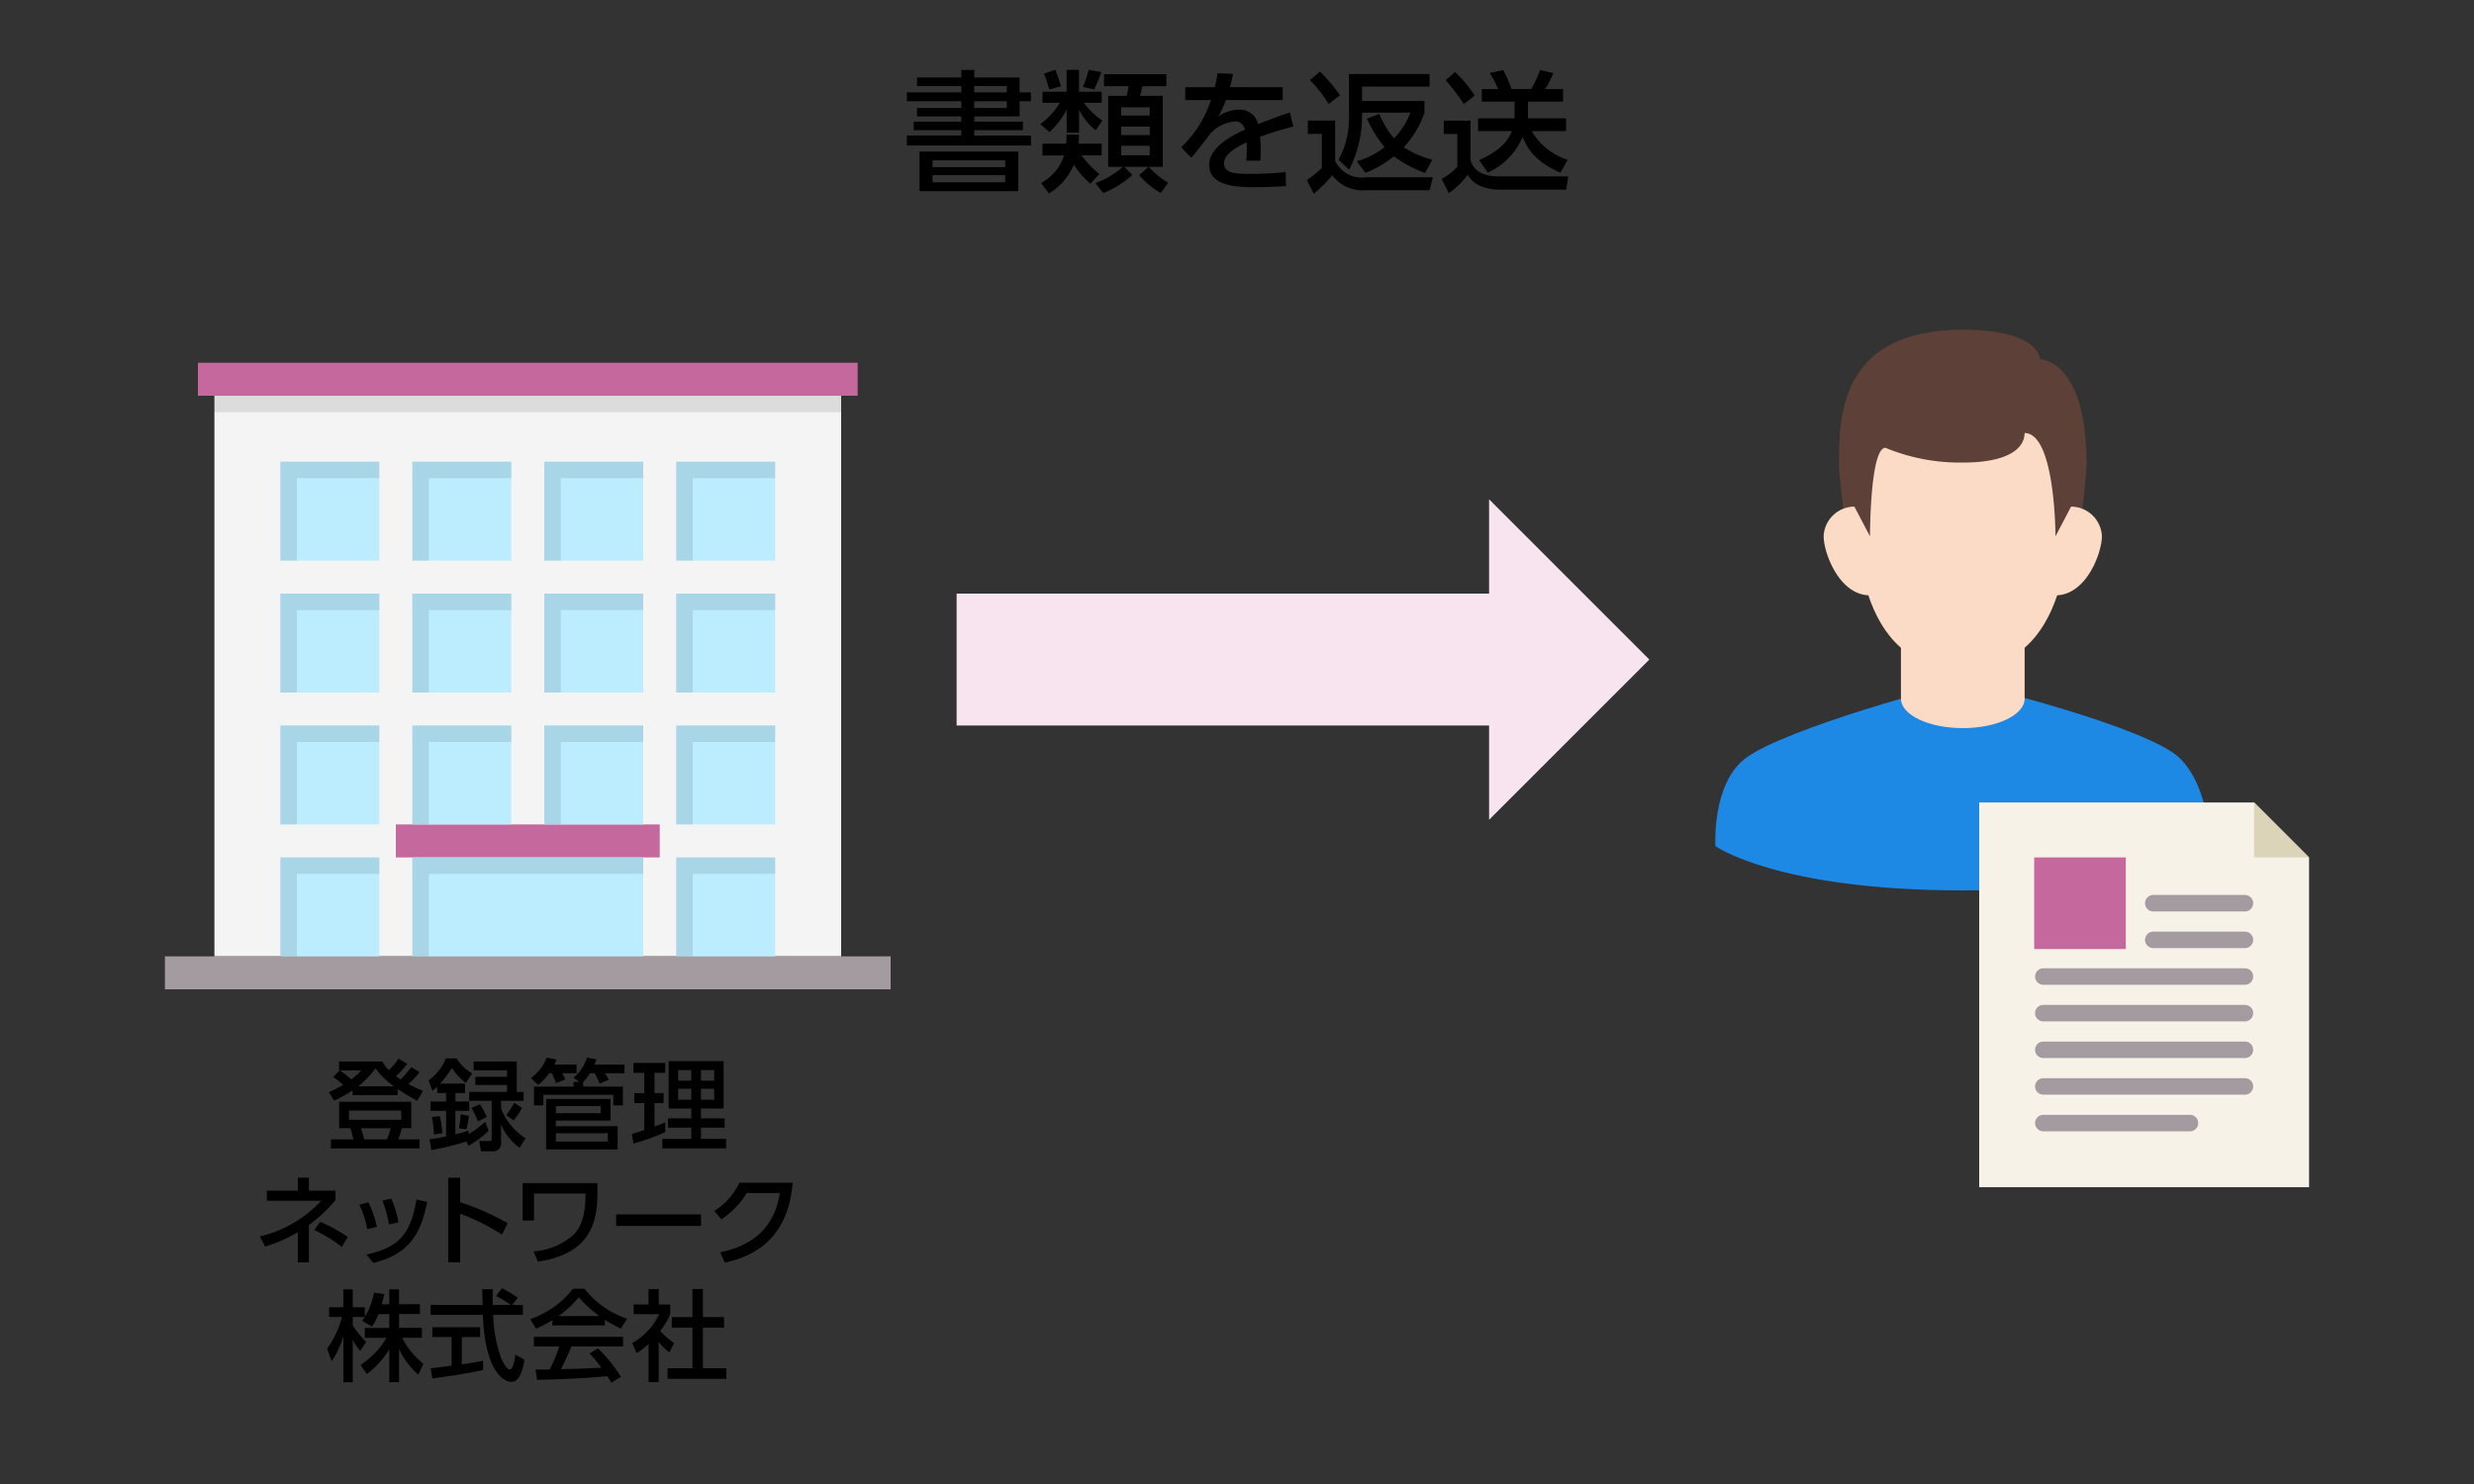 <svg id="img_step_02" xmlns="http://www.w3.org/2000/svg" xmlns:xlink="http://www.w3.org/1999/xlink" width="300" height="180" viewBox="0 0 300 180">
  <rect x="0" y="0" width="300" height="180" fill="#333333" stroke="none"/>
  <defs>
    <clipPath id="clip-path">
      <rect id="長方形_934" data-name="長方形 934" width="300" height="180" fill="none"/>
    </clipPath>
    <clipPath id="clip-path-3">
      <rect id="長方形_885" data-name="長方形 885" width="76" height="2" fill="none"/>
    </clipPath>
    <clipPath id="clip-path-4">
      <rect id="長方形_888" data-name="長方形 888" width="12" height="12" fill="none"/>
    </clipPath>
    <clipPath id="clip-path-30">
      <rect id="長方形_927" data-name="長方形 927" width="28" height="12" fill="none"/>
    </clipPath>
  </defs>
  <g id="グループ_1340" data-name="グループ 1340" clip-path="url(#clip-path)">
    <rect id="長方形_879" data-name="長方形 879" width="67.176" height="16" transform="translate(116 72)" fill="#f7e4ee"/>
    <path id="パス_1970" data-name="パス 1970" d="M90.284,30.28V69.156l19.432-19.436Z" transform="translate(90.284 30.28)" fill="#f7e4ee"/>
    <g id="グループ_1339" data-name="グループ 1339">
      <g id="グループ_1338" data-name="グループ 1338" clip-path="url(#clip-path)">
        <path id="パス_1971" data-name="パス 1971" d="M22.811,68.057A16.539,16.539,0,0,1,20.567,69.3l-.624-1.042a12.187,12.187,0,0,0,1.7-.866,5.6,5.6,0,0,0-1.2-.97l.8-.792a7.532,7.532,0,0,1,1.4,1.092,6.865,6.865,0,0,0,1.21-1.1H21.179v-1.08h5.23a4.409,4.409,0,0,0,.826,1.054,12.351,12.351,0,0,0,1.164-1.39l1.044.624a10.924,10.924,0,0,1-1.368,1.5c.252.19.552.382.576.4a15.543,15.543,0,0,0,1.272-1.5l1.008.6a11.134,11.134,0,0,1-1.344,1.45,12.654,12.654,0,0,0,1.752.818l-.672,1.21a22.638,22.638,0,0,1-2.388-1.428v.744H22.811Zm7.112,1.378v3.2h-1.14a13.23,13.23,0,0,1-.43,1.356h2.578v1.1H20.185v-1.1H22.9a6.559,6.559,0,0,0-.372-1.356H21.179v-3.2Zm-7.546,2.184h6.334V70.493H22.377Zm5.434-4.066a10.052,10.052,0,0,1-2.23-2.17,10.674,10.674,0,0,1-2.086,2.17Zm-3.994,5.086a11.064,11.064,0,0,1,.4,1.356h2.77c.216-.5.42-1.248.458-1.356Z" transform="translate(19.943 64.207)"/>
        <path id="パス_1972" data-name="パス 1972" d="M30.6,74.264a33.588,33.588,0,0,1-4.284,1.044L26.107,74c.42-.048.814-.108,2-.348V70.546H26.225V69.418h1.884v-1.03H27.031V67.62a5.2,5.2,0,0,1-.6.492l-.446-1.26a6.114,6.114,0,0,0,2.1-2.662h1.306a5.427,5.427,0,0,0,1.884,1.834l-.78,1.138a7.459,7.459,0,0,1-1.678-1.822,13.358,13.358,0,0,1-1.44,1.906h3.034v1.142H29.237v1.03h1.678v1.128H29.237V73.4c.852-.216,1.162-.312,1.582-.456l.036.42a11.9,11.9,0,0,0,1.992-1.486l.42,1.1a12.809,12.809,0,0,1-2.448,1.812Zm-3.252-3.07a14.593,14.593,0,0,1,.312,2.062l-1.032.156a9.8,9.8,0,0,0-.262-2.11Zm3.526-.038a10.822,10.822,0,0,1-.3,1.62l-.91-.108a11.018,11.018,0,0,0,.2-1.7Zm5.806-6.6v3.694h.828v1.08H34.777v.96a7.651,7.651,0,0,0,2.962,3.586l-.73,1.152a6.769,6.769,0,0,1-2.232-2.818v2.158a.94.94,0,0,1-.96,1.08H32.343l-.218-1.236H33.3c.276,0,.336-.084.336-.288V69.334H30.915v-1.08H35.5v-.84H31.659V66.42H35.5v-.792H31.455V64.56Zm-4.476,5.182a7.607,7.607,0,0,1,.83,1.56l-1.056.526a10.794,10.794,0,0,0-.8-1.63Zm5.122.444A7.1,7.1,0,0,1,36.289,71.7L35.4,71.05a8.036,8.036,0,0,0,.96-1.476Z" transform="translate(25.985 64.19)"/>
        <path id="パス_1973" data-name="パス 1973" d="M37.731,64.991v1.046H35.979a3.954,3.954,0,0,1,.372.756l-1.128.442a7.441,7.441,0,0,0-.492-1.2h-.322a6.83,6.83,0,0,1-1.344,1.426l-.876-.838a5.469,5.469,0,0,0,1.918-2.484l1.176.228a3.277,3.277,0,0,1-.24.622Zm.79,2.664h4.822v2.278H42.181V68.651H33.7v1.282H32.561V67.655h4.8v-.576h.7l-.7-.492a5.465,5.465,0,0,0,1.632-2.434l1.128.18a4.37,4.37,0,0,1-.216.658h3.634v1.046H41.161a4.445,4.445,0,0,1,.466.79l-1.1.468a10.747,10.747,0,0,0-.6-1.258h-.574a5.286,5.286,0,0,1-.83,1.054Zm3.324,1.5v2.628H35.223v.672h7.484v2.818H34.035V69.153Zm-6.622,1.73h5.422v-.866H35.223Zm0,3.44h6.286V73.315H35.223Z" transform="translate(32.189 64.141)"/>
        <path id="パス_1974" data-name="パス 1974" d="M38.315,73.185c.336-.1.42-.12,1.5-.468V69.441H38.6v-1.21h1.212v-2.46h-1.32v-1.2h3.862v1.2H41.051v2.46h1.1v1.21h-1.1v2.842c.408-.142.744-.274,1.306-.5v1.174a25.012,25.012,0,0,1-3.862,1.394Zm4.45-8.828h6.668V70.1H46.687v1.2h2.868v1.116H46.687v1.366h3.046v1.152H42V73.783h3.514V72.417H42.693V71.3h2.818V70.1H42.765Zm1.152,2.362h1.594V65.447H43.917Zm0,2.314h1.594V67.7H43.917Zm2.77-2.314h1.6V65.447h-1.6Zm0,2.314h1.6V67.7h-1.6Z" transform="translate(38.315 64.357)"/>
        <path id="パス_1975" data-name="パス 1975" d="M20.352,71.423H21.7V73h3.226v1.138A17.786,17.786,0,0,1,21.7,77.167v4.522H20.352V78.043a17.935,17.935,0,0,1-3.97,1.738l-.624-1.234a14.759,14.759,0,0,0,7.424-4.318H16.6V73h3.754Zm5.338,8.4a17.415,17.415,0,0,0-3.348-2.052l.732-.994a19.817,19.817,0,0,1,3.334,1.834Z" transform="translate(15.758 71.423)"/>
        <path id="パス_1976" data-name="パス 1976" d="M22.747,76.393a10.906,10.906,0,0,0-.96-2.948l1.1-.3a13.281,13.281,0,0,1,1.032,2.976Zm-.1,3.082c3.884-.826,5.36-2.444,6.068-6.668l1.306.29c-.754,3.62-1.966,6.282-6.534,7.4Zm2.734-3.644a13.7,13.7,0,0,0-.8-2.9l1.078-.24a13.1,13.1,0,0,1,.874,2.878Z" transform="translate(21.787 72.689)"/>
        <path id="パス_1977" data-name="パス 1977" d="M33.686,78.325a24.814,24.814,0,0,0-5.06-2.532v5.878H27.174V71.429h1.452v2.962a31.087,31.087,0,0,1,5.758,2.544Z" transform="translate(27.174 71.429)"/>
        <path id="パス_1978" data-name="パス 1978" d="M40.754,71.753v1.26c0,3.514-.864,7.314-7.218,8.262l-.53-1.246a8.085,8.085,0,0,0,4.942-2.088c1.27-1.426,1.354-3.478,1.366-4.928H33.066v3.274H31.688V71.753Z" transform="translate(31.688 71.753)"/>
        <rect id="長方形_880" data-name="長方形 880" width="10.292" height="1.404" transform="translate(74.716 147.296)"/>
        <path id="パス_1979" data-name="パス 1979" d="M44.028,80.16c3.478-.7,6.538-2.626,7.22-7.184H47.242a9.973,9.973,0,0,1-3.082,3.19l-.85-1.008a8.374,8.374,0,0,0,3.046-3.43h6.452c-.5,6.236-4.018,8.792-8.228,9.692Z" transform="translate(43.31 71.728)"/>
        <path id="パス_1980" data-name="パス 1980" d="M26.059,81.193a6.716,6.716,0,0,1-.792,1.512l-1.2-.7a5.273,5.273,0,0,0,.336-.454H22.941v1a10.6,10.6,0,0,0,1.644,2.026l-.756,1.078a6.793,6.793,0,0,1-.888-1.342v5.146H21.8V83.879a10.877,10.877,0,0,1-1.414,3.034L19.835,85.4a12.008,12.008,0,0,0,1.8-3.848H20.075V80.365H21.8v-2.17h1.14v2.17h1.464v1.176a8.874,8.874,0,0,0,1.114-2.952l1.248.18c-.072.336-.166.732-.324,1.236h.924v-1.81h1.188V80h2.53v1.188h-2.53v1.68h2.77v1.2H28.937a9.227,9.227,0,0,0,2.58,3.156l-.624,1.318a9.54,9.54,0,0,1-2.338-3.106v4.018H27.367V85.475a10.493,10.493,0,0,1-2.71,2.986l-.78-1.1a9.794,9.794,0,0,0,3.154-3.286H24.405v-1.2h2.962v-1.68Z" transform="translate(19.835 78.195)"/>
        <path id="パス_1981" data-name="パス 1981" d="M35.993,80.15h1.3v1.2h-3.6a17.373,17.373,0,0,0,.924,5.156c.06.132.6,1.464,1.1,1.464.408,0,.6-1.248.672-1.8l1.1.624c-.168.922-.492,2.684-1.572,2.684-.718,0-3.188-.826-3.476-8.13H26.111v-1.2h6.3c0-.264-.034-1.6-.046-1.906h1.272c0,.742-.014,1.426.012,1.906h2.17a10.923,10.923,0,0,0-1.788-1.08l.72-.936a12.8,12.8,0,0,1,1.93,1.142Zm-9.882,7.688c.648-.084,2.268-.288,2.542-.324V84.038H26.317V82.85H32.1v1.188H29.891v3.32c1.378-.2,2.108-.348,2.578-.444v1.128c-1.956.432-4.738.838-6.152,1.018Z" transform="translate(26.111 78.134)"/>
        <path id="パス_1982" data-name="パス 1982" d="M34.832,81.966A11.935,11.935,0,0,1,32.854,83l-.706-1.15a11.142,11.142,0,0,0,5.192-3.694h1.38A11.011,11.011,0,0,0,43.9,81.8L43.134,83A19.672,19.672,0,0,1,41.2,81.932v.682h-6.37Zm7.15,7.6a8.2,8.2,0,0,0-.494-.8c-1.642.166-4.33.36-8.514.442l-.18-1.246c.252,0,1.344,0,1.714-.012a17.239,17.239,0,0,0,1.164-2.792H32.59V83.994H43.4v1.164h-6.25c-.408.97-.876,1.988-1.284,2.758,2.244-.05,2.5-.062,4.894-.182a14.517,14.517,0,0,0-1.416-1.714l1.02-.622a18.065,18.065,0,0,1,2.784,3.454Zm-1.452-8.1A14.458,14.458,0,0,1,38.036,79.2a12.311,12.311,0,0,1-2.47,2.278Z" transform="translate(32.148 78.154)"/>
        <path id="パス_1983" data-name="パス 1983" d="M41.546,89.465H40.312V84.833a7.616,7.616,0,0,1-1.452,1.116l-.526-1.224a7.808,7.808,0,0,0,3.26-3.5H38.5V80.049h1.81V78.177h1.234v1.872h1.4v1.174a9.4,9.4,0,0,1-1.212,2.028,8.319,8.319,0,0,0,1.68,1.474l-.576,1.14a8.748,8.748,0,0,1-1.3-1.258Zm4.09-11.288H46.9v3.394h2.566v1.284H46.9v4.93h2.842v1.282H42.614V87.785h3.022v-4.93H43.13V81.571h2.506Z" transform="translate(38.334 78.177)"/>
        <path id="パス_1984" data-name="パス 1984" d="M61.589,5.154v-.91h1.566v.91h5.5v1.81h1.376v1.07H68.657v1.84h-5.5v.638h5.9V11.55h-5.9v.642h6.878v1.214H54.983V12.192h6.606V11.55H55.815V10.512h5.774V9.874H56.217V8.85h5.372V8.034H54.983V6.964h6.606v-.77H56.217V5.154ZM68.5,18.94H56.519v-4.8H68.5ZM58.1,16.03h8.81V15.2H58.1Zm0,1.838h8.81V17H58.1Zm9-11.674h-3.95v.77H67.1Zm0,1.84h-3.95V8.85H67.1Z" transform="translate(54.983 4.244)"/>
        <path id="パス_1985" data-name="パス 1985" d="M66.27,9.065a9.787,9.787,0,0,1-2.078,2.72l-1.12-.96a8.674,8.674,0,0,0,2.366-2.592H63.344V6.891H66.27V4.235h1.5V6.891h2.75V8.233H68.366a8.908,8.908,0,0,0,2.238,2.16l-.816,1.184A8.145,8.145,0,0,1,67.774,9.1v2.768h-1.5Zm2.878,8.972a9.455,9.455,0,0,1-2-2.3,7.462,7.462,0,0,1-3.02,3.488l-.96-1.264a5.839,5.839,0,0,0,2.8-3.342H63.344V13.191h2.862c.032-.288.048-.528.064-1.086h1.5a8.551,8.551,0,0,1-.064,1.086h2.814v1.424H68.076a13.3,13.3,0,0,0,2.16,2.272Zm-4.254-13.8c.176.432.562,1.554.688,1.986l-1.424.4A14.44,14.44,0,0,0,63.52,4.7Zm5.58.274c-.078.208-.238.67-.43,1.134-.08.192-.32.738-.432.96l-1.376-.3a11.664,11.664,0,0,0,.7-2.066Zm-.718,13.464A10.338,10.338,0,0,0,73.082,16H71.306V7.387h2.24c.1-.352.174-.768.24-1.166H70.8V4.765H78.36V6.221H75.45a8.879,8.879,0,0,1-.29,1.166h2.768V16h-1.71a10.755,10.755,0,0,0,2.366,1.936l-.9,1.232a9.794,9.794,0,0,1-2.624-2.16L76.2,16H73.274l.958.992a11.889,11.889,0,0,1-3.516,2.192ZM72.89,9.785h3.454V8.779H72.89Zm0,2.366h3.454V11.127H72.89Zm0,2.448h3.454V13.447H72.89Z" transform="translate(63.072 4.235)"/>
        <path id="パス_1986" data-name="パス 1986" d="M83.929,6.139v1.55H77.037A11.785,11.785,0,0,1,76.109,9.7a4.435,4.435,0,0,1,2.334-.832,2.275,2.275,0,0,1,2.5,1.744c.734-.288,2.574-1.008,3.854-1.408l.416,1.7a38.684,38.684,0,0,0-4.03,1.248,16.188,16.188,0,0,1,.08,1.726c0,.512-.018.832-.048,1.168H79.5a12.087,12.087,0,0,0,.048-2.222c-1.678.782-2.736,1.6-2.736,2.54,0,1.28,1.57,1.28,3.326,1.28a37.967,37.967,0,0,0,4.144-.222l.048,1.71c-1.1.064-2.446.128-3.694.128-1.9,0-5.63,0-5.63-2.686,0-2.238,2.99-3.694,4.334-4.286a1.153,1.153,0,0,0-1.264-.992A4.464,4.464,0,0,0,75.2,11.721c-.062.062-1.934,2.542-2.366,2.972l-1.216-1.276a13.846,13.846,0,0,0,3.614-5.728H72.111V6.139h3.582a12.78,12.78,0,0,0,.32-1.7l1.886.08c-.11.608-.19.928-.366,1.616Z" transform="translate(71.615 4.443)"/>
        <path id="パス_1987" data-name="パス 1987" d="M79.352,10.288h3.31v4.878a3.537,3.537,0,0,0,3.694,2h8.156l-.4,1.568H86.34a4.545,4.545,0,0,1-4.014-1.808,19.467,19.467,0,0,1-2.256,2.24L79.24,17.5a13.777,13.777,0,0,0,1.808-1.47V11.9h-1.7Zm1.47-5.948a20.857,20.857,0,0,1,2.432,2.878L81.88,8.274a17,17,0,0,0-2.272-2.9Zm7.2,5.148a11.471,11.471,0,0,0,1.774,2.958,9.036,9.036,0,0,0,1.984-3.118H85.924v.288a14.305,14.305,0,0,1-1.566,6.638l-1.28-1.232a10.536,10.536,0,0,0,1.264-5.214V4.642h9.77v1.52H85.924V7.906h7.564V9.328a11.476,11.476,0,0,1-2.51,4.192,12.26,12.26,0,0,0,3.47,1.516l-.88,1.6a14.953,14.953,0,0,1-3.79-2.016,12.581,12.581,0,0,1-3.454,2l-1.038-1.408a9.076,9.076,0,0,0,3.358-1.71,15.852,15.852,0,0,1-2.128-3.454Z" transform="translate(79.24 4.34)"/>
        <path id="パス_1988" data-name="パス 1988" d="M87.663,10.378h3.246v4.8c.56,1.968,2.846,1.968,3.582,1.968h8.268l-.256,1.6H94.459c-1.182,0-3.038-.272-3.9-1.808a9.053,9.053,0,0,1-2.286,2.24l-.864-1.728a7.378,7.378,0,0,0,1.9-1.47V11.992H87.663Zm1.376-5.9a15.6,15.6,0,0,1,2.382,2.878L90.093,8.362a23.774,23.774,0,0,0-2.206-2.88ZM96.251,10.1V8.074H92.285V6.556h1.966A11.743,11.743,0,0,0,93.243,4.6l1.632-.352a19.832,19.832,0,0,1,1.022,2.3h2.368a12.415,12.415,0,0,0,1.072-2.3l1.616.368a14.149,14.149,0,0,1-.978,1.936h2.16V8.074H97.881V10.1H102.5v1.552H98.329a7.836,7.836,0,0,0,4.366,3.488l-.88,1.55c-3.422-1.424-4.254-3.52-4.59-4.334a8.285,8.285,0,0,1-4.22,4.334l-1.056-1.52c2.894-1.294,3.6-2.59,3.966-3.518H91.821V10.1Z" transform="translate(87.407 4.252)"/>
        <rect id="長方形_881" data-name="長方形 881" width="76" height="68" transform="translate(26 48)" fill="#f4f4f4"/>
        <rect id="長方形_882" data-name="長方形 882" width="80" height="4" transform="translate(24 44)" fill="#c5689d"/>
        <rect id="長方形_883" data-name="長方形 883" width="88" height="4" transform="translate(20 116)" fill="#a39ba0"/>
        <g id="グループ_1247" data-name="グループ 1247" transform="translate(26 48)" opacity="0.1">
          <g id="グループ_1246" data-name="グループ 1246">
            <g id="グループ_1245" data-name="グループ 1245" clip-path="url(#clip-path-3)">
              <rect id="長方形_884" data-name="長方形 884" width="76" height="2"/>
            </g>
          </g>
        </g>
        <rect id="長方形_886" data-name="長方形 886" width="32" height="4" transform="translate(48 100)" fill="#c5689d"/>
        <g id="グループ_1250" data-name="グループ 1250" transform="translate(34 72)" style="isolation: isolate">
          <g id="グループ_1249" data-name="グループ 1249">
            <g id="グループ_1248" data-name="グループ 1248" clip-path="url(#clip-path-4)">
              <rect id="長方形_887" data-name="長方形 887" width="12" height="12" fill="#bbedff"/>
            </g>
          </g>
        </g>
        <g id="グループ_1253" data-name="グループ 1253" transform="translate(34 72)" opacity="0.1">
          <g id="グループ_1252" data-name="グループ 1252">
            <g id="グループ_1251" data-name="グループ 1251" clip-path="url(#clip-path-4)">
              <path id="パス_1989" data-name="パス 1989" d="M29,36H17V48h2V38H29Z" transform="translate(-17 -36)"/>
            </g>
          </g>
        </g>
        <g id="グループ_1256" data-name="グループ 1256" transform="translate(66 72)" style="isolation: isolate">
          <g id="グループ_1255" data-name="グループ 1255">
            <g id="グループ_1254" data-name="グループ 1254" clip-path="url(#clip-path-4)">
              <rect id="長方形_890" data-name="長方形 890" width="12" height="12" fill="#bbedff"/>
            </g>
          </g>
        </g>
        <g id="グループ_1259" data-name="グループ 1259" transform="translate(50 72)" style="isolation: isolate">
          <g id="グループ_1258" data-name="グループ 1258">
            <g id="グループ_1257" data-name="グループ 1257" clip-path="url(#clip-path-4)">
              <rect id="長方形_892" data-name="長方形 892" width="12" height="12" fill="#bbedff"/>
            </g>
          </g>
        </g>
        <g id="グループ_1262" data-name="グループ 1262" transform="translate(50 72)" opacity="0.1">
          <g id="グループ_1261" data-name="グループ 1261">
            <g id="グループ_1260" data-name="グループ 1260" clip-path="url(#clip-path-4)">
              <path id="パス_1990" data-name="パス 1990" d="M37,36H25V48h2V38H37Z" transform="translate(-25 -36)"/>
            </g>
          </g>
        </g>
        <g id="グループ_1265" data-name="グループ 1265" transform="translate(66 72)" opacity="0.1">
          <g id="グループ_1264" data-name="グループ 1264">
            <g id="グループ_1263" data-name="グループ 1263" clip-path="url(#clip-path-4)">
              <path id="パス_1991" data-name="パス 1991" d="M45,36H33V48h2V38H45Z" transform="translate(-33 -36)"/>
            </g>
          </g>
        </g>
        <g id="グループ_1268" data-name="グループ 1268" transform="translate(82 72)" style="isolation: isolate">
          <g id="グループ_1267" data-name="グループ 1267">
            <g id="グループ_1266" data-name="グループ 1266" clip-path="url(#clip-path-4)">
              <rect id="長方形_896" data-name="長方形 896" width="12" height="12" fill="#bbedff"/>
            </g>
          </g>
        </g>
        <g id="グループ_1271" data-name="グループ 1271" transform="translate(82 72)" opacity="0.1">
          <g id="グループ_1270" data-name="グループ 1270">
            <g id="グループ_1269" data-name="グループ 1269" clip-path="url(#clip-path-4)">
              <path id="パス_1992" data-name="パス 1992" d="M53,36H41V48h2V38H53Z" transform="translate(-41 -36)"/>
            </g>
          </g>
        </g>
        <g id="グループ_1274" data-name="グループ 1274" transform="translate(34 56)" style="isolation: isolate">
          <g id="グループ_1273" data-name="グループ 1273">
            <g id="グループ_1272" data-name="グループ 1272" clip-path="url(#clip-path-4)">
              <rect id="長方形_899" data-name="長方形 899" width="12" height="12" fill="#bbedff"/>
            </g>
          </g>
        </g>
        <g id="グループ_1277" data-name="グループ 1277" transform="translate(34 56)" opacity="0.1">
          <g id="グループ_1276" data-name="グループ 1276">
            <g id="グループ_1275" data-name="グループ 1275" clip-path="url(#clip-path-4)">
              <path id="パス_1993" data-name="パス 1993" d="M29,28H17V40h2V30H29Z" transform="translate(-17 -28)"/>
            </g>
          </g>
        </g>
        <g id="グループ_1280" data-name="グループ 1280" transform="translate(66 56)" style="isolation: isolate">
          <g id="グループ_1279" data-name="グループ 1279">
            <g id="グループ_1278" data-name="グループ 1278" clip-path="url(#clip-path-4)">
              <rect id="長方形_902" data-name="長方形 902" width="12" height="12" fill="#bbedff"/>
            </g>
          </g>
        </g>
        <g id="グループ_1283" data-name="グループ 1283" transform="translate(50 56)" style="isolation: isolate">
          <g id="グループ_1282" data-name="グループ 1282">
            <g id="グループ_1281" data-name="グループ 1281" clip-path="url(#clip-path-4)">
              <rect id="長方形_904" data-name="長方形 904" width="12" height="12" fill="#bbedff"/>
            </g>
          </g>
        </g>
        <g id="グループ_1286" data-name="グループ 1286" transform="translate(50 56)" opacity="0.1">
          <g id="グループ_1285" data-name="グループ 1285">
            <g id="グループ_1284" data-name="グループ 1284" clip-path="url(#clip-path-4)">
              <path id="パス_1994" data-name="パス 1994" d="M37,28H25V40h2V30H37Z" transform="translate(-25 -28)"/>
            </g>
          </g>
        </g>
        <g id="グループ_1289" data-name="グループ 1289" transform="translate(66 56)" opacity="0.1">
          <g id="グループ_1288" data-name="グループ 1288">
            <g id="グループ_1287" data-name="グループ 1287" clip-path="url(#clip-path-4)">
              <path id="パス_1995" data-name="パス 1995" d="M45,28H33V40h2V30H45Z" transform="translate(-33 -28)"/>
            </g>
          </g>
        </g>
        <g id="グループ_1292" data-name="グループ 1292" transform="translate(82 56)" style="isolation: isolate">
          <g id="グループ_1291" data-name="グループ 1291">
            <g id="グループ_1290" data-name="グループ 1290" clip-path="url(#clip-path-4)">
              <rect id="長方形_908" data-name="長方形 908" width="12" height="12" fill="#bbedff"/>
            </g>
          </g>
        </g>
        <g id="グループ_1295" data-name="グループ 1295" transform="translate(82 56)" opacity="0.1">
          <g id="グループ_1294" data-name="グループ 1294">
            <g id="グループ_1293" data-name="グループ 1293" clip-path="url(#clip-path-4)">
              <path id="パス_1996" data-name="パス 1996" d="M53,28H41V40h2V30H53Z" transform="translate(-41 -28)"/>
            </g>
          </g>
        </g>
        <g id="グループ_1298" data-name="グループ 1298" transform="translate(34 88)" style="isolation: isolate">
          <g id="グループ_1297" data-name="グループ 1297">
            <g id="グループ_1296" data-name="グループ 1296" clip-path="url(#clip-path-4)">
              <rect id="長方形_911" data-name="長方形 911" width="12" height="12" fill="#bbedff"/>
            </g>
          </g>
        </g>
        <g id="グループ_1301" data-name="グループ 1301" transform="translate(34 88)" opacity="0.1">
          <g id="グループ_1300" data-name="グループ 1300">
            <g id="グループ_1299" data-name="グループ 1299" clip-path="url(#clip-path-4)">
              <path id="パス_1997" data-name="パス 1997" d="M29,44H17V56h2V46H29Z" transform="translate(-17 -44)"/>
            </g>
          </g>
        </g>
        <g id="グループ_1304" data-name="グループ 1304" transform="translate(66 88)" style="isolation: isolate">
          <g id="グループ_1303" data-name="グループ 1303">
            <g id="グループ_1302" data-name="グループ 1302" clip-path="url(#clip-path-4)">
              <rect id="長方形_914" data-name="長方形 914" width="12" height="12" fill="#bbedff"/>
            </g>
          </g>
        </g>
        <g id="グループ_1307" data-name="グループ 1307" transform="translate(50 88)" style="isolation: isolate">
          <g id="グループ_1306" data-name="グループ 1306">
            <g id="グループ_1305" data-name="グループ 1305" clip-path="url(#clip-path-4)">
              <rect id="長方形_916" data-name="長方形 916" width="12" height="12" fill="#bbedff"/>
            </g>
          </g>
        </g>
        <g id="グループ_1310" data-name="グループ 1310" transform="translate(50 88)" opacity="0.1">
          <g id="グループ_1309" data-name="グループ 1309">
            <g id="グループ_1308" data-name="グループ 1308" clip-path="url(#clip-path-4)">
              <path id="パス_1998" data-name="パス 1998" d="M37,44H25V56h2V46H37Z" transform="translate(-25 -44)"/>
            </g>
          </g>
        </g>
        <g id="グループ_1313" data-name="グループ 1313" transform="translate(66 88)" opacity="0.1">
          <g id="グループ_1312" data-name="グループ 1312">
            <g id="グループ_1311" data-name="グループ 1311" clip-path="url(#clip-path-4)">
              <path id="パス_1999" data-name="パス 1999" d="M45,44H33V56h2V46H45Z" transform="translate(-33 -44)"/>
            </g>
          </g>
        </g>
        <g id="グループ_1316" data-name="グループ 1316" transform="translate(82 88)" style="isolation: isolate">
          <g id="グループ_1315" data-name="グループ 1315">
            <g id="グループ_1314" data-name="グループ 1314" clip-path="url(#clip-path-4)">
              <rect id="長方形_920" data-name="長方形 920" width="12" height="12" fill="#bbedff"/>
            </g>
          </g>
        </g>
        <g id="グループ_1319" data-name="グループ 1319" transform="translate(82 88)" opacity="0.1">
          <g id="グループ_1318" data-name="グループ 1318">
            <g id="グループ_1317" data-name="グループ 1317" clip-path="url(#clip-path-4)">
              <path id="パス_2000" data-name="パス 2000" d="M53,44H41V56h2V46H53Z" transform="translate(-41 -44)"/>
            </g>
          </g>
        </g>
        <g id="グループ_1322" data-name="グループ 1322" transform="translate(34 104)" style="isolation: isolate">
          <g id="グループ_1321" data-name="グループ 1321">
            <g id="グループ_1320" data-name="グループ 1320" clip-path="url(#clip-path-4)">
              <rect id="長方形_923" data-name="長方形 923" width="12" height="12" fill="#bbedff"/>
            </g>
          </g>
        </g>
        <g id="グループ_1325" data-name="グループ 1325" transform="translate(34 104)" opacity="0.1">
          <g id="グループ_1324" data-name="グループ 1324">
            <g id="グループ_1323" data-name="グループ 1323" clip-path="url(#clip-path-4)">
              <path id="パス_2001" data-name="パス 2001" d="M29,52H17V64h2V54H29Z" transform="translate(-17 -52)"/>
            </g>
          </g>
        </g>
        <g id="グループ_1328" data-name="グループ 1328" transform="translate(50 104)" style="isolation: isolate">
          <g id="グループ_1327" data-name="グループ 1327">
            <g id="グループ_1326" data-name="グループ 1326" clip-path="url(#clip-path-30)">
              <rect id="長方形_926" data-name="長方形 926" width="28" height="12" fill="#bbedff"/>
            </g>
          </g>
        </g>
        <g id="グループ_1331" data-name="グループ 1331" transform="translate(50 104)" opacity="0.1">
          <g id="グループ_1330" data-name="グループ 1330">
            <g id="グループ_1329" data-name="グループ 1329" clip-path="url(#clip-path-30)">
              <path id="パス_2002" data-name="パス 2002" d="M53,52H25V64h2V54H53Z" transform="translate(-25 -52)"/>
            </g>
          </g>
        </g>
        <g id="グループ_1334" data-name="グループ 1334" transform="translate(82 104)" style="isolation: isolate">
          <g id="グループ_1333" data-name="グループ 1333">
            <g id="グループ_1332" data-name="グループ 1332" clip-path="url(#clip-path-4)">
              <rect id="長方形_929" data-name="長方形 929" width="12" height="12" fill="#bbedff"/>
            </g>
          </g>
        </g>
        <g id="グループ_1337" data-name="グループ 1337" transform="translate(82 104)" opacity="0.1">
          <g id="グループ_1336" data-name="グループ 1336">
            <g id="グループ_1335" data-name="グループ 1335" clip-path="url(#clip-path-4)">
              <path id="パス_2003" data-name="パス 2003" d="M53,52H41V64h2V54H53Z" transform="translate(-41 -52)"/>
            </g>
          </g>
        </g>
        <path id="パス_2004" data-name="パス 2004" d="M111.506,30.066a60.849,60.849,0,0,0,1.874,12.526h26.244A60.85,60.85,0,0,0,141.5,30.066c0-5.368-29.992-5.368-29.992,0" transform="translate(111.506 26.04)" fill="#5d4037"/>
        <path id="パス_2005" data-name="パス 2005" d="M134.008,66.526C156.5,66.526,164,61.158,164,61.158S164,54,160.25,50.42s-24.368-8.946-26.242-8.946-21.368,5.42-26.242,8.946c-4.226,3.058-3.75,10.738-3.75,10.738s7.5,5.368,29.992,5.368" transform="translate(104 41.474)" fill="#1e88e5"/>
        <path id="パス_2006" data-name="パス 2006" d="M115.255,37V47.736c0,1.978,3.356,3.58,7.5,3.58s7.5-1.6,7.5-3.58V37Z" transform="translate(115.255 37)" fill="#fbdbc5"/>
        <path id="パス_2007" data-name="パス 2007" d="M131.19,34.315c0,1.976-1.874,7.158-5.624,7.158-2.07,0-1.874-5.182-1.874-7.158a3.753,3.753,0,0,1,7.5,0" transform="translate(123.688 30.737)" fill="#fbdbc5"/>
        <path id="パス_2008" data-name="パス 2008" d="M110.569,34.315c0,1.976,1.874,7.158,5.624,7.158,2.07,0,1.874-5.182,1.874-7.158a3.753,3.753,0,0,0-7.5,0" transform="translate(110.569 30.737)" fill="#fbdbc5"/>
        <path id="パス_2009" data-name="パス 2009" d="M138.686,35.21c0-6.918-5.874-12.526-13.122-12.526s-13.12,5.608-13.12,12.526,0,23.264,13.12,23.264,13.122-16.346,13.122-23.264" transform="translate(112.444 22.684)" fill="#fbdbc5"/>
        <path id="パス_2010" data-name="パス 2010" d="M126.5,20c-15,0-15,10.736-15,16.106a7.65,7.65,0,0,0,1.874,5.368l1.876,3.578s0-10.736,1.874-10.736a23.628,23.628,0,0,0,9.372,1.79c5.624,0,7.5-1.79,7.5-3.58,3.748,0,3.748,12.526,3.748,12.526l1.876-3.578a7.65,7.65,0,0,0,1.874-5.368c0-12.528-5.624-12.528-5.624-12.528S135.874,20,126.5,20" transform="translate(111.506 20)" fill="#5d4037"/>
        <path id="パス_2011" data-name="パス 2011" d="M160,95.333H120V48.667h33.334L160,55.333Z" transform="translate(120 48.667)" fill="#f7f2e7"/>
        <path id="パス_2012" data-name="パス 2012" d="M143.333,55.333h-6.666V48.667Z" transform="translate(136.667 48.667)" fill="#dbd4b9"/>
        <path id="パス_2013" data-name="パス 2013" d="M148.834,60.723H124.388a1,1,0,0,1,0-2h24.446a1,1,0,0,1,0,2" transform="translate(123.388 58.723)" fill="#a39ba0"/>
        <path id="パス_2014" data-name="パス 2014" d="M148.834,62.944H124.388a1,1,0,0,1,0-2h24.446a1,1,0,0,1,0,2" transform="translate(123.388 60.944)" fill="#a39ba0"/>
        <path id="パス_2015" data-name="パス 2015" d="M148.834,65.167H124.388a1,1,0,0,1,0-2h24.446a1,1,0,0,1,0,2" transform="translate(123.388 63.167)" fill="#a39ba0"/>
        <path id="パス_2016" data-name="パス 2016" d="M148.834,67.389H124.388a1,1,0,0,1,0-2h24.446a1,1,0,0,1,0,2" transform="translate(123.388 65.389)" fill="#a39ba0"/>
        <path id="パス_2017" data-name="パス 2017" d="M142.166,69.611H124.388a1,1,0,0,1,0-2h17.778a1,1,0,0,1,0,2" transform="translate(123.388 67.611)" fill="#a39ba0"/>
        <path id="パス_2018" data-name="パス 2018" d="M142.167,58.5H131.055a1,1,0,0,1,0-2h11.112a1,1,0,0,1,0,2" transform="translate(130.055 56.5)" fill="#a39ba0"/>
        <path id="パス_2019" data-name="パス 2019" d="M142.167,56.277H131.055a1,1,0,0,1,0-2h11.112a1,1,0,0,1,0,2" transform="translate(130.055 54.277)" fill="#a39ba0"/>
        <rect id="長方形_932" data-name="長方形 932" width="11.112" height="11.112" transform="translate(246.666 104)" fill="#c5689d"/>
      </g>
    </g>
  </g>
</svg>
